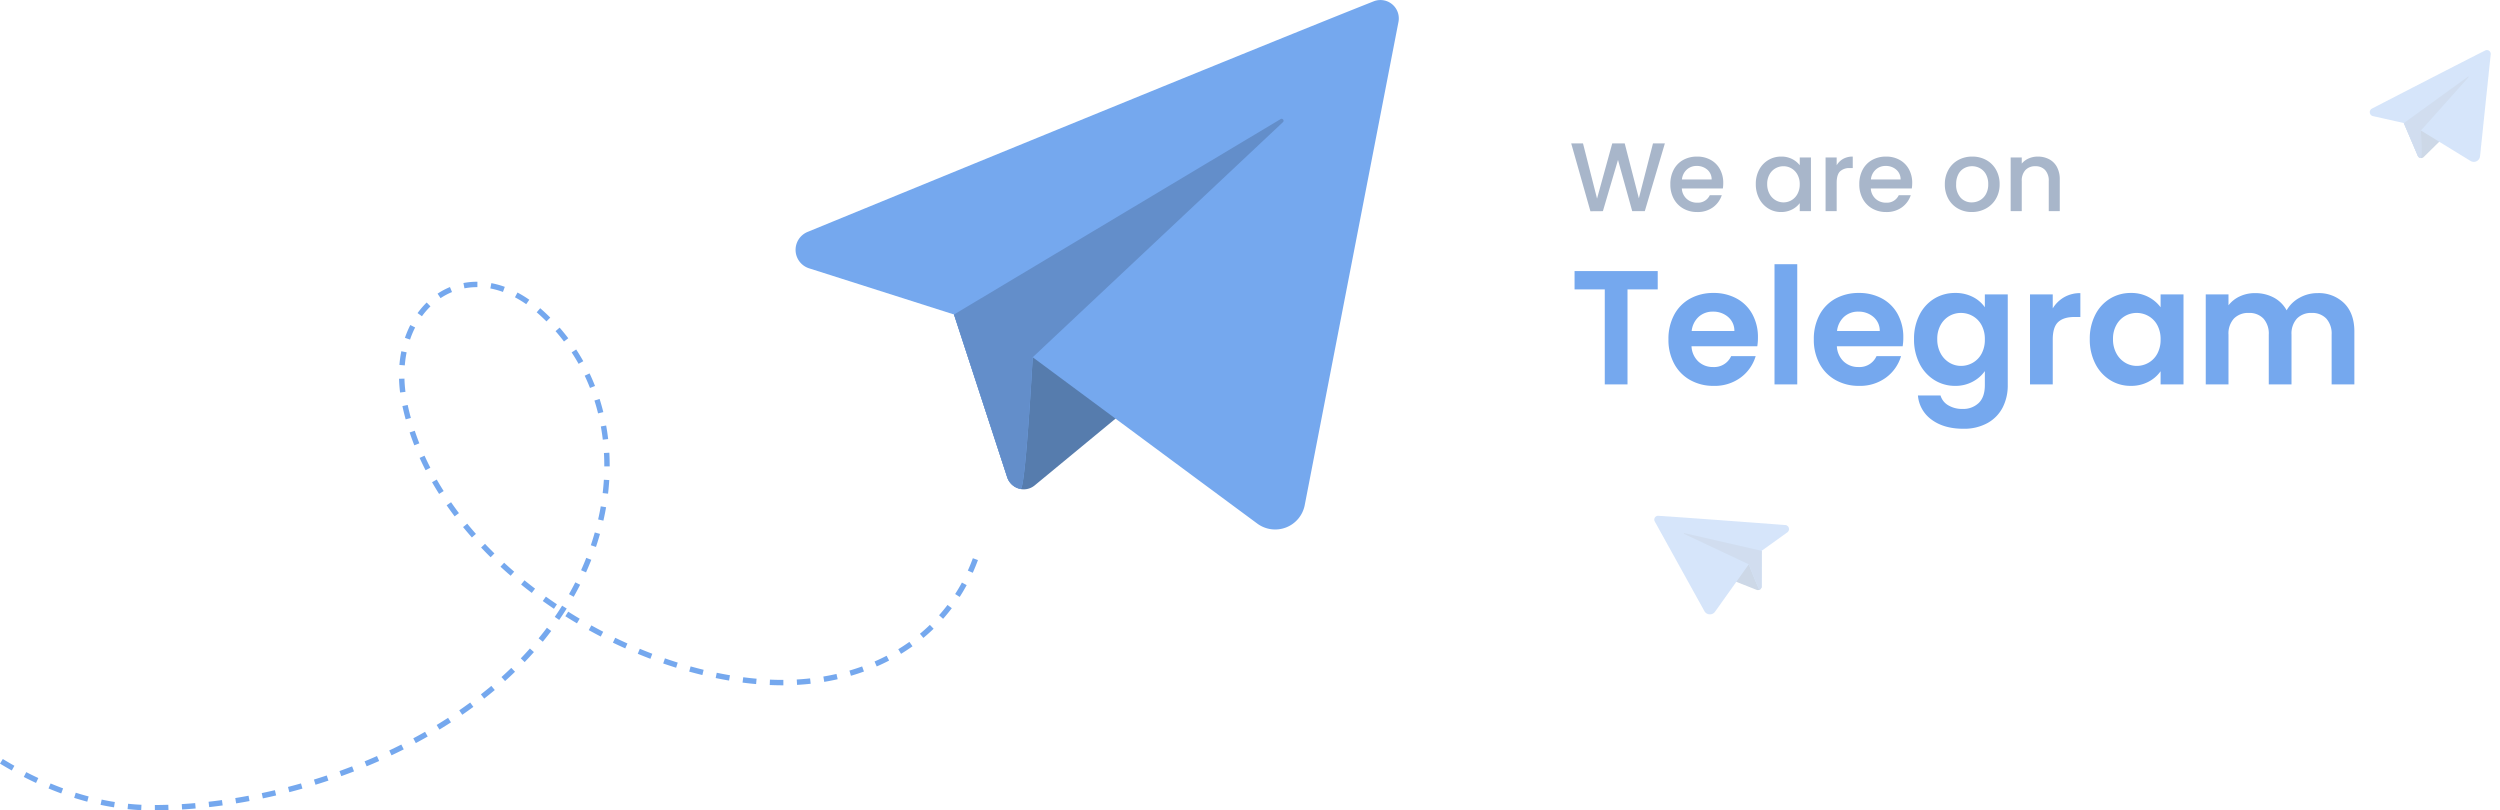 <svg xmlns="http://www.w3.org/2000/svg" width="923.495" height="299.375" viewBox="0 0 923.495 299.375"><g transform="translate(1.72 -245)"><path d="M35.28-25.02,27.864,0H23.22L17.964-18.936,12.384,0,7.776.036.684-25.02H5.04L10.224-4.644,15.84-25.02h4.608l5.22,20.268,5.22-20.268ZM56.844-10.4A12.831,12.831,0,0,1,56.7-8.388H41.544a5.5,5.5,0,0,0,1.764,3.816A5.568,5.568,0,0,0,47.2-3.132,4.8,4.8,0,0,0,51.876-5.9H56.3a8.935,8.935,0,0,1-3.258,4.482A9.559,9.559,0,0,1,47.2.324,10.131,10.131,0,0,1,42.1-.954a9.093,9.093,0,0,1-3.528-3.6A10.982,10.982,0,0,1,37.3-9.936a11.24,11.24,0,0,1,1.242-5.382A8.735,8.735,0,0,1,42.03-18.9,10.392,10.392,0,0,1,47.2-20.16a10.1,10.1,0,0,1,5,1.224A8.649,8.649,0,0,1,55.62-15.5,10.354,10.354,0,0,1,56.844-10.4ZM52.56-11.7a4.67,4.67,0,0,0-1.62-3.636A5.792,5.792,0,0,0,47.016-16.7a5.271,5.271,0,0,0-3.636,1.35,5.642,5.642,0,0,0-1.8,3.654Zm16.308,1.692A10.978,10.978,0,0,1,70.11-15.3a9.1,9.1,0,0,1,3.384-3.582,9.066,9.066,0,0,1,4.734-1.278,8.659,8.659,0,0,1,4.086.918,8.292,8.292,0,0,1,2.79,2.286v-2.88h4.14V0H85.1V-2.952A8.15,8.15,0,0,1,82.26-.612a8.765,8.765,0,0,1-4.1.936A8.722,8.722,0,0,1,73.476-.99,9.319,9.319,0,0,1,70.11-4.662,11.3,11.3,0,0,1,68.868-10.008ZM85.1-9.936a7.183,7.183,0,0,0-.846-3.564,5.939,5.939,0,0,0-2.214-2.3,5.792,5.792,0,0,0-2.952-.792,5.9,5.9,0,0,0-2.952.774,5.837,5.837,0,0,0-2.214,2.268,7.081,7.081,0,0,0-.846,3.546,7.389,7.389,0,0,0,.846,3.6A5.969,5.969,0,0,0,76.158-4.05a5.725,5.725,0,0,0,2.934.81,5.792,5.792,0,0,0,2.952-.792,5.909,5.909,0,0,0,2.214-2.322A7.285,7.285,0,0,0,85.1-9.936Zm13.644-7.02a6.445,6.445,0,0,1,2.394-2.358,7.081,7.081,0,0,1,3.546-.846v4.248h-1.044a5,5,0,0,0-3.654,1.224q-1.242,1.224-1.242,4.248V0h-4.1V-19.836h4.1Zm27.9,6.552a12.831,12.831,0,0,1-.144,2.016H111.348a5.5,5.5,0,0,0,1.764,3.816A5.568,5.568,0,0,0,117-3.132,4.8,4.8,0,0,0,121.68-5.9h4.428a8.935,8.935,0,0,1-3.258,4.482A9.559,9.559,0,0,1,117,.324a10.131,10.131,0,0,1-5.094-1.278,9.093,9.093,0,0,1-3.528-3.6A10.982,10.982,0,0,1,107.1-9.936a11.24,11.24,0,0,1,1.242-5.382,8.735,8.735,0,0,1,3.492-3.582A10.392,10.392,0,0,1,117-20.16a10.1,10.1,0,0,1,5,1.224,8.649,8.649,0,0,1,3.42,3.438A10.354,10.354,0,0,1,126.648-10.4Zm-4.284-1.3a4.67,4.67,0,0,0-1.62-3.636A5.792,5.792,0,0,0,116.82-16.7a5.271,5.271,0,0,0-3.636,1.35,5.642,5.642,0,0,0-1.8,3.654ZM148.644.324a10.159,10.159,0,0,1-5.076-1.278A9.181,9.181,0,0,1,140-4.554a10.859,10.859,0,0,1-1.3-5.382A10.651,10.651,0,0,1,140.04-15.3a9.2,9.2,0,0,1,3.636-3.6,10.551,10.551,0,0,1,5.148-1.26,10.551,10.551,0,0,1,5.148,1.26,9.2,9.2,0,0,1,3.636,3.6,10.651,10.651,0,0,1,1.332,5.364,10.43,10.43,0,0,1-1.368,5.364,9.472,9.472,0,0,1-3.726,3.618A10.739,10.739,0,0,1,148.644.324Zm0-3.564A6.107,6.107,0,0,0,151.614-4a5.76,5.76,0,0,0,2.25-2.268,7.292,7.292,0,0,0,.864-3.672,7.443,7.443,0,0,0-.828-3.654,5.59,5.59,0,0,0-2.2-2.25,6.006,6.006,0,0,0-2.952-.756,5.905,5.905,0,0,0-2.934.756,5.4,5.4,0,0,0-2.142,2.25,7.721,7.721,0,0,0-.792,3.654,6.96,6.96,0,0,0,1.638,4.95A5.413,5.413,0,0,0,148.644-3.24Zm24.372-16.92a8.9,8.9,0,0,1,4.194.972,6.913,6.913,0,0,1,2.9,2.88,9.474,9.474,0,0,1,1.044,4.608V0h-4.068V-11.088a5.757,5.757,0,0,0-1.332-4.086,4.741,4.741,0,0,0-3.636-1.422,4.8,4.8,0,0,0-3.654,1.422,5.709,5.709,0,0,0-1.35,4.086V0h-4.1V-19.836h4.1v2.268a6.793,6.793,0,0,1,2.574-1.908A8.228,8.228,0,0,1,173.016-20.16Z" transform="translate(578 323)" fill="#a8b6ca"/><path d="M32.64-41.88v6.78H21.48V0h-8.4V-35.1H1.92v-6.78ZM69.66-17.34a19.823,19.823,0,0,1-.24,3.24H45.12a8.264,8.264,0,0,0,2.52,5.64A7.77,7.77,0,0,0,53.1-6.42a6.859,6.859,0,0,0,6.66-4.02h9.06A15.141,15.141,0,0,1,63.3-2.55,16.115,16.115,0,0,1,53.28.54a17.339,17.339,0,0,1-8.61-2.13,14.992,14.992,0,0,1-5.94-6.03,18.476,18.476,0,0,1-2.13-9,18.82,18.82,0,0,1,2.1-9.06,14.653,14.653,0,0,1,5.88-6,17.615,17.615,0,0,1,8.7-2.1,17.475,17.475,0,0,1,8.49,2.04,14.357,14.357,0,0,1,5.82,5.79A17.521,17.521,0,0,1,69.66-17.34Zm-8.7-2.4a6.661,6.661,0,0,0-2.34-5.19,8.29,8.29,0,0,0-5.58-1.95,7.625,7.625,0,0,0-5.25,1.89,8.31,8.31,0,0,0-2.61,5.25ZM84.18-44.4V0h-8.4V-44.4Zm39.18,27.06a19.823,19.823,0,0,1-.24,3.24H98.82a8.264,8.264,0,0,0,2.52,5.64,7.77,7.77,0,0,0,5.46,2.04,6.859,6.859,0,0,0,6.66-4.02h9.06A15.141,15.141,0,0,1,117-2.55,16.115,16.115,0,0,1,106.98.54a17.339,17.339,0,0,1-8.61-2.13,14.992,14.992,0,0,1-5.94-6.03,18.476,18.476,0,0,1-2.13-9,18.82,18.82,0,0,1,2.1-9.06,14.653,14.653,0,0,1,5.88-6,17.615,17.615,0,0,1,8.7-2.1,17.475,17.475,0,0,1,8.49,2.04,14.357,14.357,0,0,1,5.82,5.79A17.522,17.522,0,0,1,123.36-17.34Zm-8.7-2.4a6.661,6.661,0,0,0-2.34-5.19,8.29,8.29,0,0,0-5.58-1.95,7.625,7.625,0,0,0-5.25,1.89,8.31,8.31,0,0,0-2.61,5.25ZM142.5-33.78a13.951,13.951,0,0,1,6.54,1.47,12.042,12.042,0,0,1,4.44,3.81v-4.74h8.46V.24a17.833,17.833,0,0,1-1.86,8.25,13.809,13.809,0,0,1-5.58,5.76,17.837,17.837,0,0,1-9,2.13q-7.08,0-11.61-3.3a12.233,12.233,0,0,1-5.13-9h8.34a6.21,6.21,0,0,0,2.85,3.63,9.929,9.929,0,0,0,5.31,1.35,8.217,8.217,0,0,0,5.94-2.19q2.28-2.19,2.28-6.63V-4.92a12.76,12.76,0,0,1-4.47,3.9A13.336,13.336,0,0,1,142.5.54a14.277,14.277,0,0,1-7.68-2.16,15.041,15.041,0,0,1-5.49-6.09,19.558,19.558,0,0,1-2.01-9.03,19.238,19.238,0,0,1,2.01-8.94,14.732,14.732,0,0,1,5.46-6A14.536,14.536,0,0,1,142.5-33.78Zm10.98,17.16a10.774,10.774,0,0,0-1.2-5.25,8.461,8.461,0,0,0-3.24-3.36,8.66,8.66,0,0,0-4.38-1.17,8.507,8.507,0,0,0-4.32,1.14,8.585,8.585,0,0,0-3.21,3.33,10.431,10.431,0,0,0-1.23,5.19,10.775,10.775,0,0,0,1.23,5.25,8.856,8.856,0,0,0,3.24,3.45,8.231,8.231,0,0,0,4.29,1.2,8.66,8.66,0,0,0,4.38-1.17,8.461,8.461,0,0,0,3.24-3.36A10.774,10.774,0,0,0,153.48-16.62Zm25.08-11.46a11.81,11.81,0,0,1,4.23-4.14,11.765,11.765,0,0,1,5.97-1.5v8.82h-2.22q-3.96,0-5.97,1.86t-2.01,6.48V0h-8.4V-33.24h8.4Zm13.68,11.34a19.238,19.238,0,0,1,2.01-8.94,14.732,14.732,0,0,1,5.46-6,14.536,14.536,0,0,1,7.71-2.1,13.543,13.543,0,0,1,6.51,1.5,13.21,13.21,0,0,1,4.47,3.78v-4.74h8.46V0H218.4V-4.86a12.5,12.5,0,0,1-4.47,3.87A13.677,13.677,0,0,1,207.36.54a14.126,14.126,0,0,1-7.65-2.16,15.117,15.117,0,0,1-5.46-6.09A19.558,19.558,0,0,1,192.24-16.74Zm26.16.12a10.774,10.774,0,0,0-1.2-5.25,8.461,8.461,0,0,0-3.24-3.36,8.66,8.66,0,0,0-4.38-1.17,8.507,8.507,0,0,0-4.32,1.14,8.585,8.585,0,0,0-3.21,3.33,10.431,10.431,0,0,0-1.23,5.19,10.775,10.775,0,0,0,1.23,5.25,8.856,8.856,0,0,0,3.24,3.45,8.231,8.231,0,0,0,4.29,1.2,8.66,8.66,0,0,0,4.38-1.17,8.461,8.461,0,0,0,3.24-3.36A10.774,10.774,0,0,0,218.4-16.62Zm57.96-17.1a13.345,13.345,0,0,1,9.87,3.75q3.75,3.75,3.75,10.47V0h-8.4V-18.36a8.3,8.3,0,0,0-1.98-5.97,7.119,7.119,0,0,0-5.4-2.07,7.219,7.219,0,0,0-5.43,2.07,8.227,8.227,0,0,0-2.01,5.97V0h-8.4V-18.36a8.3,8.3,0,0,0-1.98-5.97,7.119,7.119,0,0,0-5.4-2.07,7.3,7.3,0,0,0-5.49,2.07,8.227,8.227,0,0,0-2.01,5.97V0h-8.4V-33.24h8.4v4.02a11.179,11.179,0,0,1,4.17-3.3,13.009,13.009,0,0,1,5.61-1.2,14.43,14.43,0,0,1,6.96,1.65,11.563,11.563,0,0,1,4.74,4.71,12.034,12.034,0,0,1,4.71-4.62A13.409,13.409,0,0,1,276.36-33.72Z" transform="translate(578 387)" fill="#75a8ee"/><g transform="translate(55 245)"><path d="M182.284,74.853l19.675,60.191a6.383,6.383,0,0,0,10.133,2.94L270.851,89.47s-62.44-24.36-62.44-23.032-26.127,8.415-26.127,8.415" transform="translate(113.4 41.318)" fill="#567CAD"/><path d="M359.758.487c-38.372,15.181-162.232,65.944-209.11,85.179a7.162,7.162,0,0,0,.555,13.451l53.525,17.053,19.613,60a6.486,6.486,0,0,0,5,4.385c1.8.339,4.466-48.589,4.466-48.589s56.268,41.738,82.958,61.448a11.115,11.115,0,0,0,17.52-6.821C342.238,145.61,362.119,43.135,368.915,8.1A6.789,6.789,0,0,0,359.758.487" transform="translate(90.957 0)" fill="#75a8ee"/><path d="M206.9,163.725c1.8.339,4.464-48.589,4.464-48.589L303.8,28.291a.716.716,0,0,0-.857-1.137L182.284,99.339l19.613,60a6.491,6.491,0,0,0,5,4.387" transform="translate(113.4 16.832)" fill="#638eca"/><path d="M.489,259.065l-.012-2c1.636-.01,3.308-.044,4.971-.1l.069,2C3.836,259.021,2.144,259.055.489,259.065Zm-5.05-.1c-1.669-.08-3.366-.209-5.041-.382l.206-1.989c1.639.17,3.3.3,4.931.374Zm15.1-.243-.123-2c1.637-.1,3.306-.226,4.961-.372l.175,1.992C13.878,258.493,12.191,258.619,10.537,258.721Zm-25.15-.8c-1.645-.261-3.316-.571-4.966-.921l.415-1.956c1.616.343,3.253.647,4.864.9Zm35.163-.083-.225-1.987c1.633-.185,3.293-.394,4.935-.622l.274,1.981C23.876,257.444,22.2,257.655,20.551,257.842Zm9.953-1.376-.321-1.974c1.625-.265,3.274-.553,4.9-.858l.368,1.966C33.809,255.907,32.144,256.2,30.5,256.466Zm-54.994-.634c-1.607-.426-3.237-.9-4.847-1.41l.6-1.907c1.579.5,3.179.966,4.755,1.384Zm64.868-1.212-.413-1.957c1.614-.341,3.248-.705,4.858-1.084l.458,1.947C43.656,253.907,42.006,254.275,40.378,254.619Zm-74.488-1.832c-1.557-.572-3.136-1.192-4.694-1.843l.77-1.846c1.531.639,3.084,1.249,4.614,1.811Zm84.266-.468-.5-1.936c1.6-.415,3.215-.854,4.8-1.3L55,251C53.4,251.458,51.77,251.9,50.156,252.32Zm9.664-2.742-.59-1.911c1.58-.488,3.175-1,4.739-1.522l.633,1.9C63.023,248.568,61.414,249.085,59.82,249.577Zm-103.235-.67c-1.5-.7-3.023-1.446-4.524-2.217l.914-1.779c1.478.76,2.977,1.494,4.455,2.184ZM69.348,246.4l-.677-1.882c1.557-.56,3.126-1.145,4.663-1.739l.721,1.866C72.5,245.24,70.92,245.83,69.348,246.4Zm-121.723-2.091c-1.444-.81-2.906-1.665-4.347-2.54l1.038-1.709c1.421.863,2.864,1.706,4.288,2.505Zm131.094-1.531-.765-1.848c1.53-.633,3.07-1.292,4.574-1.958l.809,1.829C81.819,241.469,80.265,242.135,78.719,242.774Zm9.188-4.067-.854-1.808c1.5-.708,3-1.442,4.471-2.181l.9,1.786C90.941,237.251,89.422,237.992,87.908,238.707Zm8.976-4.522-.946-1.762c1.461-.784,2.925-1.595,4.351-2.41l.992,1.736C99.84,232.574,98.36,233.393,96.883,234.185Zm8.728-4.989-1.04-1.709c1.417-.862,2.834-1.752,4.21-2.644l1.088,1.678C108.477,227.424,107.044,228.324,105.611,229.2Zm8.438-5.471-1.137-1.646c1.365-.943,2.727-1.914,4.046-2.886l1.186,1.61C116.809,221.788,115.431,222.771,114.049,223.725Zm8.1-5.968-1.236-1.572c1.3-1.026,2.6-2.08,3.854-3.134l1.287,1.531C124.783,215.65,123.469,216.718,122.148,217.757Zm110.2-4.919c-.365,0-.733,0-1.1-.006-1.2-.014-2.422-.048-3.64-.1l.09-2c1.2.054,2.4.088,3.573.1.456.005.919.007,1.375.006l.006,2Zm5.357-.15-.112-2c1.647-.092,3.3-.23,4.928-.41l.22,1.988C241.086,212.453,239.392,212.594,237.709,212.688Zm-15.126-.3c-1.648-.147-3.334-.332-5.011-.55l.258-1.983c1.65.215,3.309.4,4.93.541Zm25.17-.818-.331-1.972c1.627-.273,3.258-.6,4.848-.957l.444,1.95C251.086,210.964,249.417,211.293,247.752,211.573Zm-117.9-.3-1.339-1.486c1.232-1.11,2.453-2.249,3.629-3.387l1.39,1.438C132.338,209,131.1,210.151,129.851,211.277Zm82.738-.183c-1.634-.277-3.3-.591-4.95-.932l.405-1.958c1.628.337,3.269.646,4.879.919Zm45.022-1.772-.56-1.92c1.583-.462,3.163-.977,4.694-1.529l.679,1.881C260.853,208.321,259.234,208.849,257.611,209.322Zm-54.883-.267c-1.611-.392-3.25-.819-4.869-1.27l.537-1.927c1.6.445,3.215.867,4.805,1.254Zm-9.694-2.7c-1.585-.5-3.193-1.027-4.778-1.577l.656-1.889c1.566.544,3.154,1.068,4.72,1.558Zm74.1-.473-.8-1.834c1.511-.658,3.009-1.371,4.454-2.119l.92,1.776C270.22,204.477,268.681,205.209,267.129,205.885Zm-130.042-1.611-1.442-1.385c1.148-1.195,2.281-2.42,3.368-3.642l1.494,1.329C139.4,201.817,138.253,203.061,137.087,204.274Zm46.441-1.213c-1.554-.592-3.126-1.218-4.672-1.859l.766-1.847c1.528.634,3.082,1.252,4.618,1.837Zm92.593-1.837-1.041-1.708c1.4-.856,2.788-1.769,4.113-2.713l1.161,1.629C278.991,199.4,277.566,200.343,276.122,201.223ZM174.24,199.208c-1.52-.683-3.053-1.4-4.558-2.125l.871-1.8c1.488.719,3,1.426,4.506,2.1Zm-30.458-2.463-1.546-1.269c1.05-1.279,2.082-2.59,3.067-3.9l1.6,1.2C145.9,194.111,144.849,195.444,143.782,196.744Zm140.592-1.408L283.1,193.8c1.261-1.048,2.494-2.154,3.666-3.287l1.391,1.437C286.945,193.117,285.674,194.256,284.374,195.336Zm-119.187-.507c-1.481-.769-2.971-1.569-4.43-2.379l.971-1.748c1.442.8,2.916,1.592,4.38,2.352Zm-8.791-4.882c-1.437-.852-2.88-1.736-4.289-2.626l1.069-1.691c1.392.88,2.819,1.753,4.24,2.6Zm-6.547-1.253-1.647-1.135c.938-1.361,1.854-2.754,2.723-4.141l1.695,1.062C151.736,185.891,150.8,187.309,149.849,188.694Zm141.813-.412-1.5-1.327c1.084-1.223,2.134-2.5,3.121-3.806l1.594,1.208C293.863,185.7,292.78,187.021,291.662,188.283ZM147.9,184.575c-1.388-.934-2.778-1.9-4.131-2.868l1.165-1.626c1.337.958,2.711,1.912,4.083,2.835ZM297.787,180.2l-1.682-1.082c.881-1.37,1.724-2.8,2.5-4.238l1.759.952C299.564,177.316,298.7,178.785,297.787,180.2ZM155.2,180.145l-1.741-.984c.812-1.436,1.6-2.906,2.337-4.367l1.785.9C156.829,177.185,156.028,178.682,155.2,180.145Zm-15.482-1.428c-1.333-1.016-2.663-2.062-3.954-3.11l1.26-1.553c1.275,1.035,2.59,2.069,3.907,3.072Zm-7.811-6.34c-1.269-1.1-2.532-2.225-3.753-3.351l1.356-1.47c1.205,1.112,2.452,2.225,3.705,3.309Zm170.709-1.1-1.824-.82c.667-1.482,1.292-3.018,1.859-4.565l1.878.689C303.947,168.176,303.3,169.756,302.617,171.282Zm-142.865-.142-1.826-.817c.673-1.5,1.316-3.04,1.913-4.567l1.863.728C161.094,168.041,160.438,169.608,159.752,171.14Zm-35.24-5.588c-1.2-1.18-2.383-2.39-3.524-3.6l1.452-1.375c1.126,1.189,2.3,2.382,3.476,3.546Zm38.914-3.812-1.9-.637c.524-1.559,1.016-3.15,1.462-4.731l1.925.544C164.462,158.528,163.96,160.151,163.426,161.741Zm-45.835-3.5c-1.113-1.262-2.209-2.554-3.26-3.839l1.549-1.266c1.035,1.266,2.115,2.539,3.212,3.782Zm48.579-6.216-1.95-.447c.368-1.6.7-3.236.974-4.849l1.971.341C166.881,148.717,166.546,150.384,166.17,152.023Zm-54.952-1.585c-1.015-1.345-2.009-2.719-2.955-4.084l1.644-1.139c.93,1.343,1.909,2.695,2.907,4.018Zm-5.738-8.287c-.9-1.425-1.775-2.879-2.6-4.321l1.736-.993c.81,1.417,1.669,2.845,2.554,4.246Zm62.411-.084-1.986-.232c.191-1.636.338-3.292.437-4.924l2,.121C168.237,138.7,168.087,140.394,167.891,142.067Zm-67.414-8.675c-.769-1.5-1.506-3.032-2.191-4.548l1.822-.824c.672,1.487,1.4,2.987,2.149,4.461Zm68.023-1.415-2-.006c.005-1.647-.038-3.309-.129-4.939l2-.111C168.46,128.59,168.5,130.291,168.5,131.977Zm-72.179-7.785c-.617-1.57-1.2-3.168-1.724-4.748l1.9-.633c.516,1.548,1.084,3.112,1.688,4.65Zm69.626-2.081c-.191-1.635-.434-3.278-.723-4.884l1.968-.354c.3,1.646.546,3.331.741,5.007Zm-72.819-7.5c-.446-1.625-.85-3.278-1.2-4.91l1.955-.421c.343,1.6.739,3.212,1.175,4.8ZM164.2,112.4c-.394-1.6-.843-3.194-1.336-4.75l1.907-.6c.506,1.6.967,3.237,1.371,4.875Zm-73.129-7.715c-.213-1.7-.343-3.414-.387-5.082l2-.052c.042,1.6.167,3.247.372,4.886ZM161.215,103c-.6-1.528-1.256-3.051-1.954-4.528l1.808-.854c.717,1.517,1.392,3.082,2.007,4.652Zm-68.4-8.339L90.817,94.5a43.693,43.693,0,0,1,.71-5.065l1.961.4A41.689,41.689,0,0,0,92.81,94.662ZM157,94.09c-.8-1.429-1.659-2.848-2.555-4.217l1.674-1.095c.921,1.407,1.8,2.866,2.626,4.335Zm-5.395-8.246c-.987-1.3-2.034-2.588-3.112-3.824L150,80.706c1.108,1.27,2.184,2.592,3.2,3.93ZM94.75,85.129l-1.893-.644a36.374,36.374,0,0,1,1.99-4.736l1.783.905A34.373,34.373,0,0,0,94.75,85.129Zm50.38-6.711c-.714-.714-1.454-1.424-2.2-2.111-.463-.427-.935-.847-1.4-1.248l1.3-1.517c.486.417.975.853,1.456,1.295.766.706,1.526,1.435,2.259,2.168Zm-45.985-1.9-1.621-1.172a30.29,30.29,0,0,1,3.368-3.916l1.4,1.431A28.28,28.28,0,0,0,99.145,76.519Zm38.515-4.462a41.037,41.037,0,0,0-4.159-2.548l.938-1.766a43.063,43.063,0,0,1,4.363,2.672Zm-31.638-2.225-1.109-1.664a26.445,26.445,0,0,1,4.578-2.442l.762,1.849A24.437,24.437,0,0,0,106.022,69.832Zm23.045-2.3a30.107,30.107,0,0,0-4.659-1.288l.372-1.965a32.109,32.109,0,0,1,4.97,1.374ZM114.843,66.2l-.377-1.964a26.61,26.61,0,0,1,5.166-.472l-.012,2A24.6,24.6,0,0,0,114.843,66.2Z" transform="translate(0.002 40.311)" fill="#75a8ee"/></g><g transform="translate(665.717 460.436) rotate(162)" opacity="0.3"><path d="M0,13.451,4.1.917A1.329,1.329,0,0,1,6.207.305l12.235,10.1s-13,5.073-13,4.8S0,13.451,0,13.451" transform="translate(12.186 3.089)" fill="#567CAD"/><path d="M44.468,40.629C36.477,37.468,10.686,26.9.925,22.892a1.491,1.491,0,0,1,.115-2.8L12.186,16.54,16.27,4.046a1.351,1.351,0,0,1,1.042-.913c.376-.071.93,10.118.93,10.118S29.958,4.56,35.515.455a2.314,2.314,0,0,1,3.648,1.42l7.211,37.168a1.414,1.414,0,0,1-1.907,1.586" transform="translate(0 0)" fill="#75a8ee"/><path d="M5.126,0c.376-.071.93,10.118.93,10.118L25.3,28.2a.149.149,0,0,1-.178.237L0,13.408,4.084.914A1.352,1.352,0,0,1,5.126,0" transform="translate(12.186 3.132)" fill="#638eca"/></g><g transform="translate(635.738 288.095) rotate(-5)" opacity="0.3"><path d="M182.284,68.149l4.1,12.534a1.329,1.329,0,0,0,2.11.612l12.235-10.1s-13-5.073-13-4.8-5.44,1.752-5.44,1.752" transform="translate(67.066 -43.959)" fill="#567CAD"/><path d="M190.675.1c-7.99,3.161-33.782,13.732-43.543,17.737a1.491,1.491,0,0,0,.116,2.8l11.145,3.551,4.084,12.494a1.351,1.351,0,0,0,1.042.913c.376.071.93-10.118.93-10.118s11.717,8.691,17.274,12.8a2.314,2.314,0,0,0,3.648-1.42l7.211-37.168A1.414,1.414,0,0,0,190.675.1" transform="translate(90.957 0)" fill="#75a8ee"/><path d="M187.41,55.506c.376.071.93-10.118.93-10.118L207.588,27.3a.149.149,0,0,0-.178-.237L182.284,42.1l4.084,12.494a1.352,1.352,0,0,0,1.042.914" transform="translate(67.066 -17.908)" fill="#638eca"/></g></g></svg>